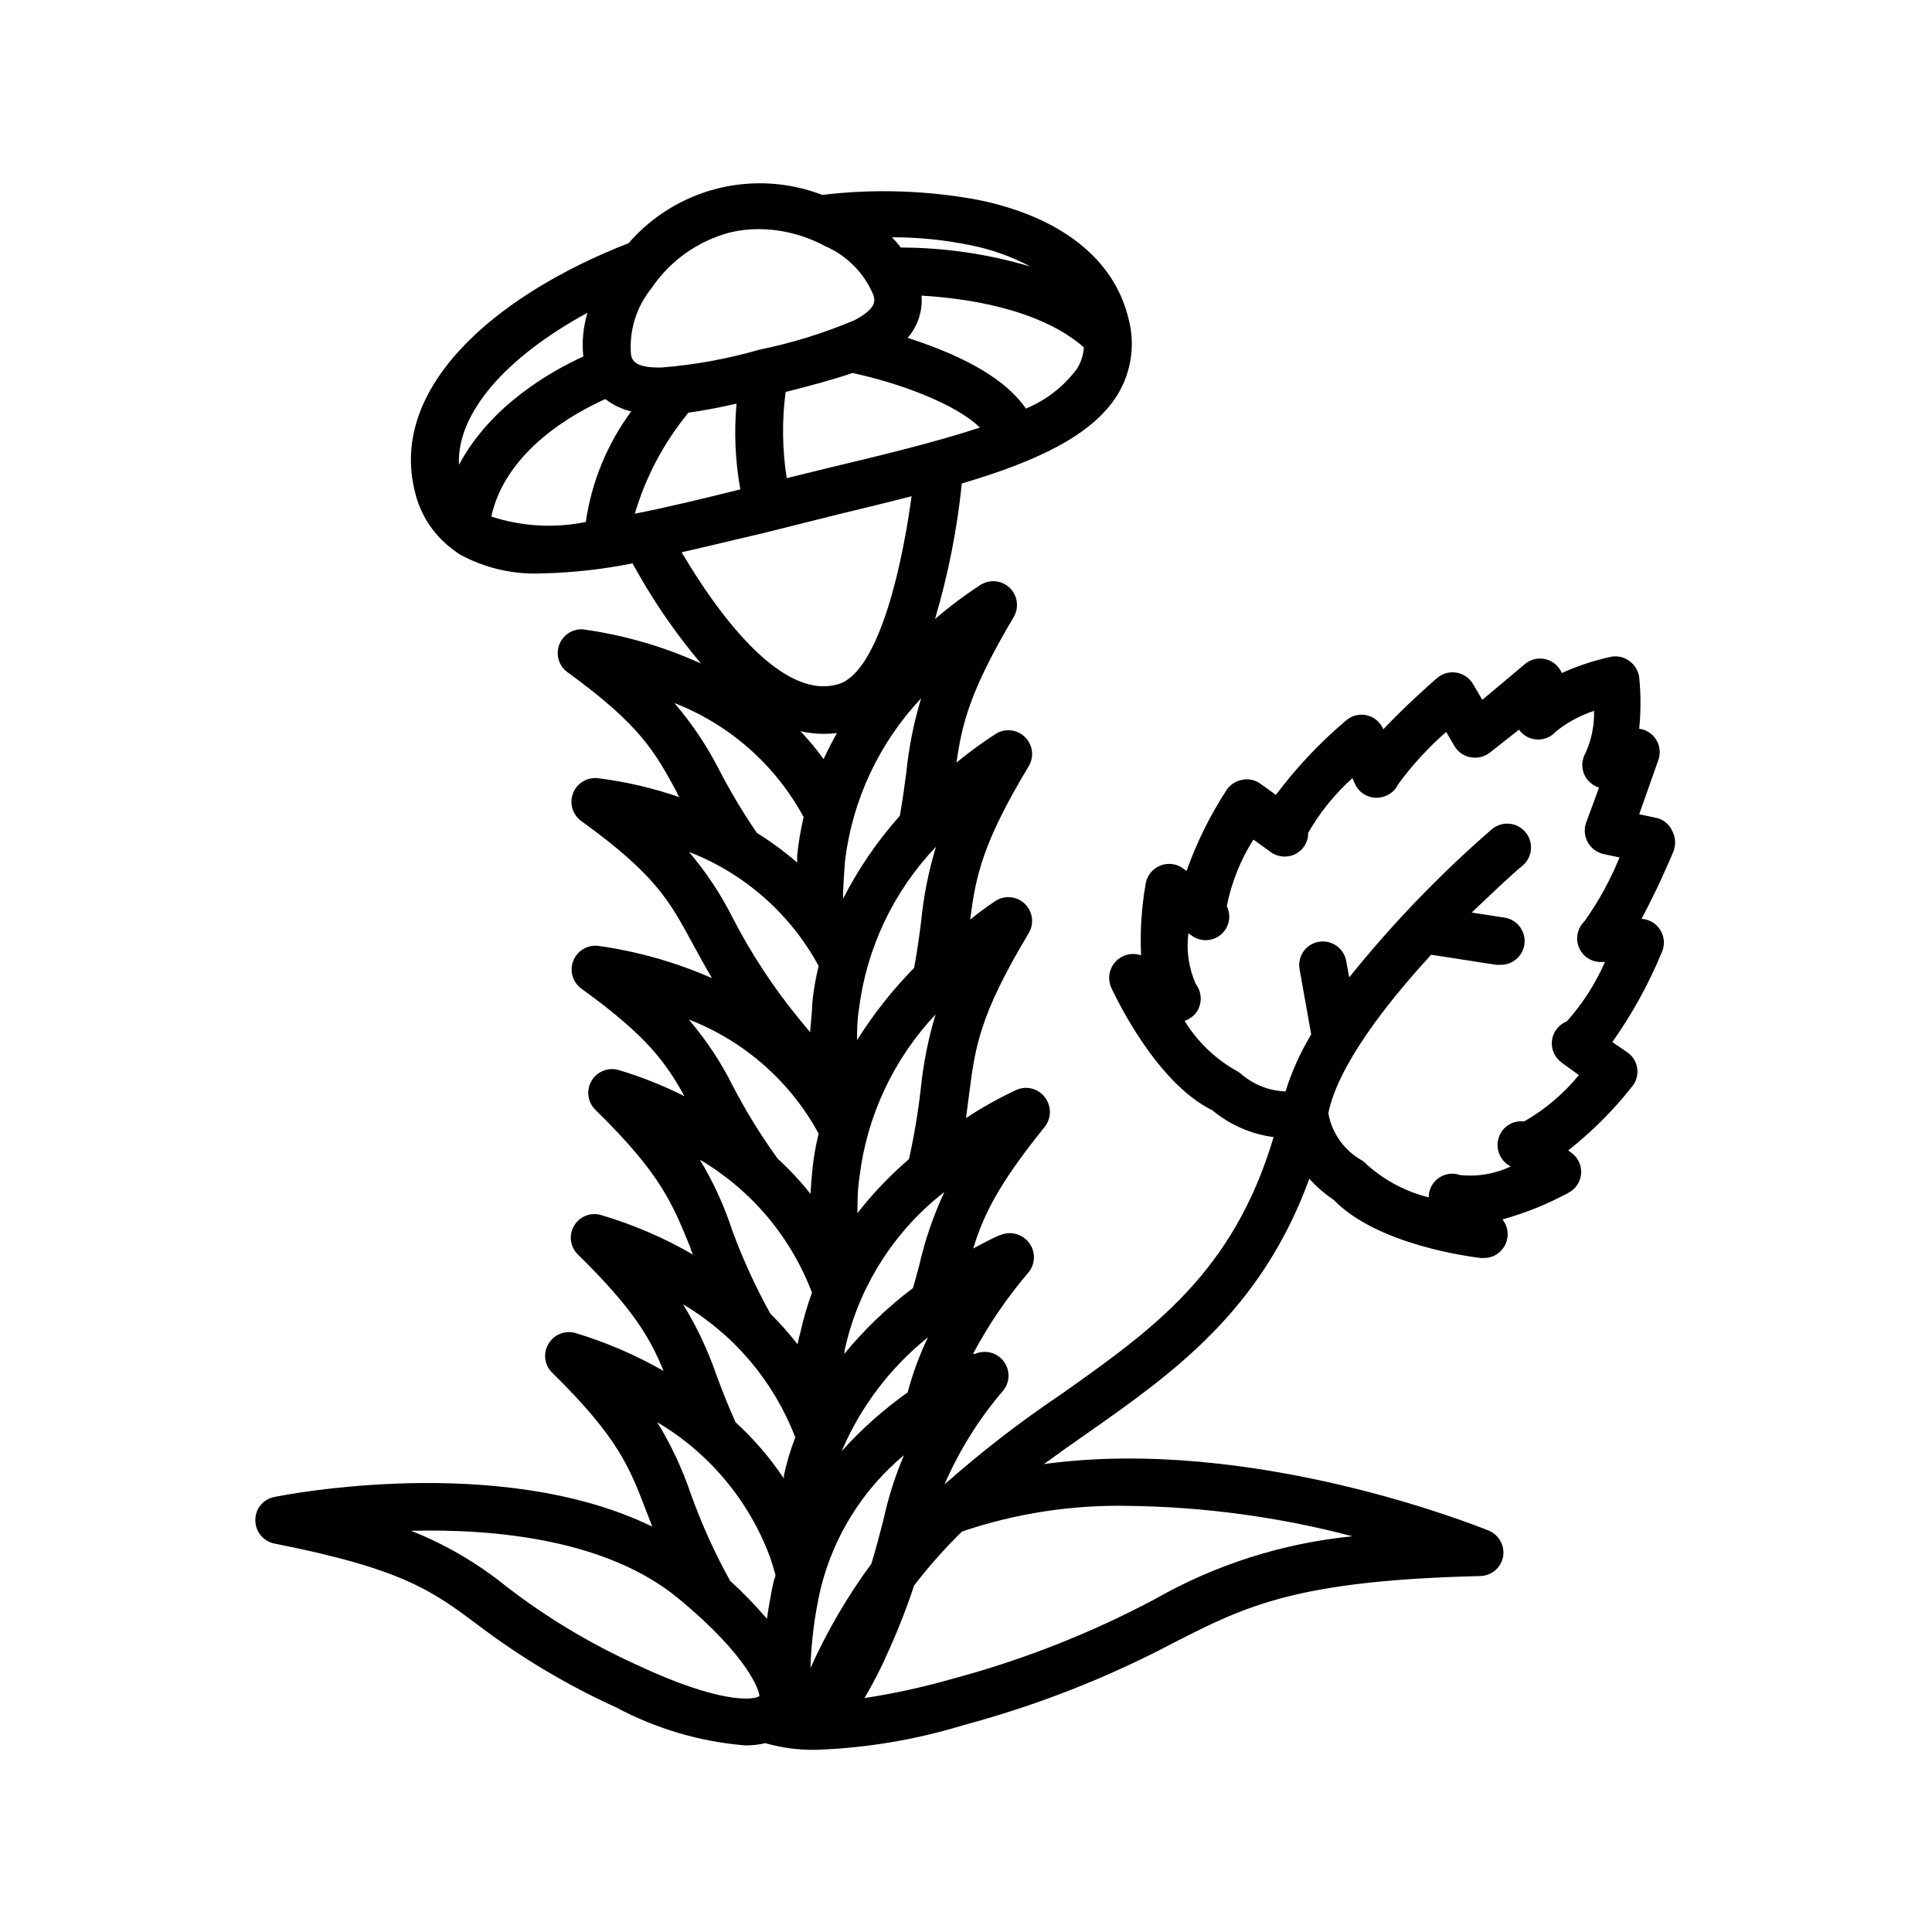 <?xml version="1.0" encoding="UTF-8"?>
<!-- Uploaded to: ICON Repo, www.iconrepo.com, Generator: ICON Repo Mixer Tools -->
<svg fill="#000000" width="800px" height="800px" version="1.1" viewBox="144 144 512 512" xmlns="http://www.w3.org/2000/svg">
 <path d="m583.44 360.85-5.039-1.059 5.039-14.258c0.676-1.785 0.5-3.785-0.48-5.426-0.984-1.641-2.664-2.742-4.559-2.984 0.465-4.543 0.465-9.117 0-13.656-0.242-1.715-1.168-3.262-2.57-4.281-1.438-1.086-3.277-1.488-5.039-1.109-4.434 0.977-8.758 2.414-12.898 4.285-0.754-1.812-2.316-3.164-4.219-3.648-1.902-0.488-3.922-0.051-5.453 1.18l-11.387 9.57-2.469-4.18c-0.945-1.621-2.566-2.731-4.418-3.031-1.852-0.305-3.738 0.234-5.152 1.469-1.863 1.613-8.613 7.609-14.207 13.551-0.781-1.906-2.453-3.305-4.469-3.738-2.016-0.434-4.113 0.156-5.609 1.574-6.844 5.805-13.012 12.363-18.387 19.547l-3.981-2.871c-1.434-1.098-3.277-1.504-5.039-1.109-1.707 0.336-3.199 1.355-4.133 2.82-4.332 6.668-7.863 13.82-10.527 21.312l-0.754-0.555h-0.004c-1.758-1.363-4.102-1.695-6.172-0.879-2.066 0.816-3.551 2.664-3.902 4.859-1.105 6.25-1.512 12.602-1.211 18.941-2.391-0.84-5.051-0.18-6.769 1.684-1.723 1.859-2.168 4.566-1.141 6.883 1.211 2.57 11.891 25.191 26.801 32.496h0.004c4.625 3.856 10.25 6.32 16.223 7.102-10.68 35.973-32.043 50.988-56.328 68.168-10.812 7.262-21.133 15.238-30.883 23.879 3.906-9.031 9.156-17.422 15.57-24.887 1.809-2.258 1.848-5.457 0.098-7.758-1.754-2.301-4.848-3.113-7.504-1.965h-0.605c4.125-7.762 9.09-15.043 14.812-21.715 1.762-2.285 1.762-5.473 0-7.758-1.762-2.289-4.836-3.117-7.508-2.016-0.402 0-3.223 1.41-7.254 3.578 2.672-8.766 6.602-16.977 18.992-32.293v-0.004c1.766-2.285 1.766-5.473 0-7.758-1.723-2.312-4.805-3.144-7.457-2.016-4.664 2.16-9.16 4.668-13.449 7.508 0.301-2.215 0.555-4.281 0.805-6.195 1.613-12.594 2.672-20.906 15.82-42.824v-0.004c1.48-2.481 1.078-5.652-0.969-7.688-2.051-2.039-5.223-2.422-7.699-0.926-2.367 1.559-4.656 3.242-6.852 5.039 1.461-11.438 3.176-20.152 15.516-40.656l0.004-0.004c1.48-2.481 1.078-5.652-0.969-7.688-2.051-2.039-5.223-2.422-7.699-0.926-3.637 2.348-7.137 4.906-10.477 7.656 1.461-10.43 3.68-19.195 15.113-38.492v0.004c1.516-2.496 1.121-5.703-0.953-7.754-2.074-2.051-5.289-2.41-7.762-0.863-4.234 2.746-8.273 5.773-12.094 9.07 3.477-11.73 5.856-23.754 7.106-35.922 19.398-5.742 34.613-12.594 41.363-23.68 3.633-6.059 4.633-13.34 2.769-20.152-3.777-15.617-17.785-26.703-39.348-31.234v-0.004c-13.766-2.609-27.852-3.082-41.766-1.41-8.836-3.402-18.504-4-27.691-1.711-9.184 2.289-17.441 7.356-23.645 14.508-35.875 14.008-63.332 38.391-56.68 65.598 1.332 5.984 4.695 11.328 9.52 15.113l0.754 0.555h0.004c0.531 0.43 1.086 0.836 1.664 1.207 6.621 3.629 14.117 5.371 21.66 5.039 8.109-0.172 16.184-1.066 24.133-2.668 5.133 9.441 11.211 18.336 18.137 26.551-9.965-4.535-20.539-7.59-31.387-9.07-2.731-0.121-5.227 1.531-6.18 4.094s-0.148 5.449 2 7.141c19.547 14.156 23.375 21.262 29.223 32.043 0 0.352 0.402 0.805 0.656 1.211h-0.004c-7.027-2.43-14.285-4.121-21.664-5.039-2.844-0.305-5.539 1.348-6.559 4.019-1.016 2.676-0.102 5.703 2.227 7.367 19.547 14.105 23.375 21.211 29.223 31.992 1.562 2.871 3.273 6.047 5.391 9.621-9.633-4.234-19.809-7.117-30.23-8.566-2.848-0.305-5.539 1.348-6.559 4.023-1.016 2.676-0.102 5.699 2.227 7.363 17.332 12.496 22.32 19.547 27.258 28.465h-0.004c-5.609-2.828-11.461-5.156-17.48-6.949-2.773-0.785-5.727 0.418-7.168 2.914-1.438 2.5-0.996 5.656 1.07 7.664 17.633 17.23 20.504 25.191 25.191 36.578 0 0.555 0.453 1.16 0.656 1.762-7.684-4.453-15.867-7.969-24.387-10.48-2.766-0.805-5.727 0.391-7.16 2.891-1.438 2.5-0.977 5.656 1.117 7.641 14.508 14.258 19.043 21.965 22.621 30.781-7.402-4.234-15.262-7.617-23.43-10.074-2.766-0.742-5.688 0.48-7.102 2.973-1.453 2.473-1.016 5.621 1.059 7.606 17.582 17.281 20.504 25.191 24.887 36.625l1.613 4.133c-40.305-19.648-97.438-8.414-100.16-7.859h-0.004c-2.945 0.562-5.066 3.148-5.035 6.148-0.016 3.004 2.094 5.598 5.035 6.195 34.008 6.699 41.918 12.594 53.855 21.512l0.004 0.004c11.391 8.645 23.707 15.996 36.727 21.914 10.609 5.668 22.27 9.098 34.258 10.074 1.781-0.004 3.555-0.207 5.293-0.602 4.371 1.254 8.902 1.848 13.449 1.762 13.316-0.465 26.512-2.684 39.25-6.598 19.391-5.199 38.133-12.57 55.871-21.969 18.641-9.473 32.043-16.324 80.863-17.48h-0.004c2.949-0.059 5.457-2.152 6.047-5.039 0.543-2.934-1.031-5.844-3.777-7.004-3.176-1.258-62.676-25.191-117.89-17.633 3.777-2.769 7.559-5.441 11.336-8.062 22.773-15.973 46.199-32.445 58.996-67.562v0.004c1.906 2.125 4.074 4.004 6.445 5.594 11.539 11.941 36.273 15.113 39.094 15.418h0.754l0.004-0.004c2.336 0.012 4.481-1.297 5.543-3.375 1.16-2.211 0.902-4.898-0.656-6.852 6.113-1.691 12.012-4.074 17.586-7.106 1.895-1.023 3.129-2.953 3.262-5.106 0.133-2.152-0.852-4.223-2.609-5.473l-0.805-0.605c6.273-4.938 11.941-10.602 16.879-16.875 1.121-1.328 1.637-3.066 1.414-4.793-0.219-1.723-1.152-3.277-2.574-4.277l-4.031-2.769c5.262-7.445 9.672-15.457 13.148-23.883 0.809-1.863 0.66-4.008-0.402-5.742-1.062-1.789-2.957-2.926-5.035-3.023 3.93-7.203 7.508-15.516 8.465-17.836h-0.004c0.699-1.73 0.609-3.68-0.25-5.34-0.699-1.648-2.078-2.918-3.777-3.477zm-195.83 118.45c-0.504 1.965-1.059 3.93-1.664 6.047-6.731 5.07-12.836 10.922-18.188 17.434 0-1.16 0.453-2.316 0.707-3.578 4-15.598 13.074-29.422 25.793-39.297-2.891 6.211-5.121 12.715-6.648 19.395zm2.316 19.094c-2.25 4.691-4.055 9.586-5.391 14.613-6.391 4.519-12.254 9.742-17.48 15.566 5.019-11.789 12.879-22.156 22.871-30.18zm-22.52-115.88c0-3.125 0.25-6.602 0.555-10.531v0.004c1.98-16.09 9.039-31.125 20.152-42.926-1.949 6.406-3.266 12.984-3.93 19.648-0.453 3.477-0.957 7.203-1.715 11.488-6 6.711-11.098 14.18-15.164 22.215zm3.828 82.977c0-2.922 0-6.098 0.555-9.723 1.973-16.09 9.035-31.129 20.152-42.926-1.941 6.426-3.258 13.023-3.93 19.699-0.707 6.266-1.75 12.488-3.125 18.645-5.019 4.297-9.594 9.09-13.652 14.305zm20.809-97.086v0.004c-1.949 6.422-3.266 13.02-3.93 19.699-0.453 3.727-1.008 7.758-1.863 12.395-5.719 5.812-10.785 12.234-15.117 19.145 0-2.519 0-5.039 0.504-8.312 2.035-16.125 9.188-31.172 20.406-42.926zm-28.668-100.36-10.883 2.672c-1.188-7.555-1.293-15.242-0.301-22.824 6.699-1.715 12.695-3.324 17.734-5.039 11.84 2.519 27.207 8.012 33.754 14.461-11.637 3.828-25.742 7.254-40.305 10.73zm66.051-26.348c-3.465 4.699-8.152 8.355-13.555 10.578-6.449-9.371-20.152-15.113-31.336-18.742 2.688-3.078 4.016-7.113 3.68-11.184 11.234 0.656 31.086 3.273 43.023 13.703-0.125 2.004-0.75 3.941-1.812 5.644zm-28.414-32.746v-0.004c5.606 1.098 11.023 3.016 16.07 5.695-11.152-3.324-22.723-5.023-34.359-5.039-0.723-0.965-1.512-1.875-2.367-2.723 6.938-0.012 13.855 0.68 20.656 2.066zm-135.38 58.238c-0.656-13.703 12.543-28.617 34.059-40.305-1.145 3.75-1.52 7.688-1.109 11.586-8.566 3.93-24.535 12.898-32.949 28.719zm33.754 15.113c-8.375 1.73-17.059 1.246-25.188-1.41 3.879-17.633 22.219-27.559 30.23-31.137h-0.004c2.019 1.574 4.359 2.691 6.852 3.277-6.367 8.629-10.504 18.703-12.039 29.32zm11.84-44.285c-0.543-6.336 1.387-12.641 5.391-17.582 4.898-7.289 12.273-12.551 20.758-14.812 2.539-0.613 5.144-0.918 7.758-0.906 6.106 0.055 12.105 1.594 17.484 4.484 5.844 2.516 10.469 7.215 12.895 13.098 0.352 1.359 0.855 3.426-5.039 6.551h0.004c-8.117 3.43-16.559 6.047-25.191 7.809-8.469 2.445-17.16 4.035-25.945 4.734-7.207 0.152-7.762-1.965-8.113-3.324zm15.113 15.367c3.863-0.539 8.145-1.344 12.848-2.418-0.68 7.582-0.34 15.227 1.008 22.723-9.723 2.418-19.195 4.734-27.961 6.449v-0.004c2.887-9.758 7.699-18.836 14.156-26.699zm-1.715 36.98c6.902-1.562 14.055-3.324 21.461-5.039l20.152-5.039c6.699-1.613 13.148-3.176 19.348-4.785-3.176 23.227-9.773 46.906-19.348 49.777-14.402 4.434-30.879-16.777-41.559-34.863zm41.211 47.863c-1.258 2.215-2.469 4.535-3.578 6.953l0.004-0.004c-1.871-2.609-3.926-5.086-6.144-7.406 1.98 0.461 4.012 0.699 6.047 0.707 1.242 0.008 2.488-0.059 3.727-0.203zm-43.125-7.91 0.004-0.004c14.641 5.695 26.785 16.41 34.258 30.23-0.781 3.32-1.352 6.684-1.711 10.074v1.965c-3.352-2.894-6.922-5.523-10.684-7.859-3.703-5.41-7.066-11.047-10.074-16.875-3.215-6.269-7.156-12.137-11.738-17.484zm3.883 39.445c14.676 5.684 26.855 16.398 34.359 30.23-0.824 3.309-1.398 6.676-1.711 10.074 0 2.418-0.402 5.039-0.555 7.457-0.855-1.008-1.762-2.066-2.719-3.273h-0.004c-6.848-8.316-12.793-17.336-17.734-26.906-3.16-6.305-7.066-12.207-11.637-17.582zm0 44.438c14.672 5.688 26.848 16.402 34.359 30.227-0.832 3.309-1.402 6.68-1.711 10.078-0.203 1.98-0.352 3.945-0.453 5.894h-0.004c-2.652-3.348-5.566-6.481-8.715-9.371-4.41-6.102-8.367-12.516-11.84-19.195-3.152-6.312-7.059-12.215-11.637-17.582zm-13.957 170.94c-12.266-5.562-23.848-12.527-34.508-20.758-7.606-6.152-16.098-11.113-25.191-14.711 22.723-0.555 51.992 2.418 70.785 17.887 18.793 15.469 21.664 24.836 21.512 25.945-1.613 1.109-10.73 1.965-32.598-8.363zm36.426-22.219c-0.707 3.223-1.309 6.602-1.812 10.078-3.043-3.562-6.309-6.926-9.773-10.078-4.086-7.402-7.57-15.117-10.43-23.074-2.242-6.625-5.219-12.977-8.867-18.941 13.754 8.137 24.297 20.746 29.875 35.719 0.555 1.613 1.008 3.125 1.41 4.586 0.152 0.703-0.301 1.156-0.402 1.711zm2.672-27.91v0.805c-3.656-5.465-7.953-10.469-12.797-14.91-2.117-4.637-3.629-8.664-5.039-12.395-2.25-6.59-5.223-12.91-8.867-18.844 13.602 8.07 24.078 20.496 29.727 35.266-1.266 3.277-2.277 6.644-3.023 10.078zm3.629-34.762h-0.004c-2.215-2.863-4.621-5.574-7.203-8.113-3.906-7.059-7.273-14.398-10.074-21.965-2.133-6.594-5.023-12.918-8.617-18.844 13.637 8.027 24.121 20.469 29.727 35.266-1.23 3.285-2.223 6.652-2.973 10.078-0.305 1.059-0.605 2.316-0.859 3.578zm3.426 85.648-0.004-0.004c0.219-6.918 1.094-13.801 2.621-20.555 3.352-13.98 11.129-26.508 22.168-35.719-2.34 5.512-4.16 11.23-5.441 17.078-0.906 3.527-1.863 7.305-3.223 11.738-6.34 8.605-11.746 17.859-16.125 27.609zm84.285-42.824c20.039 0.25 39.969 2.957 59.348 8.059-18.48 1.82-36.371 7.519-52.496 16.727-17.059 9.059-35.094 16.141-53.758 21.109-7.578 2.164-15.281 3.848-23.074 5.039 2.422-4.074 4.574-8.297 6.449-12.645 2.539-5.606 4.777-11.34 6.703-17.18 3.891-5.062 8.133-9.844 12.695-14.309 14.203-4.816 29.137-7.117 44.133-6.801zm120.91-155.02c-0.273 0.234-0.512 0.504-0.707 0.805-1.422 1.828-1.719 4.293-0.77 6.406 0.953 2.113 2.992 3.527 5.305 3.672h1.512c-2.504 5.738-5.906 11.043-10.074 15.719-1.363 0.551-2.496 1.547-3.227 2.82-1.52 2.777-0.742 6.246 1.816 8.113l4.586 3.324h-0.004c-4.047 4.945-8.965 9.109-14.508 12.293-2.746-0.363-5.398 1.137-6.5 3.676-1.199 2.711-0.363 5.891 2.016 7.66l0.906 0.605c-4.16 1.957-8.777 2.742-13.352 2.266-1.918-0.691-4.051-0.402-5.715 0.77-1.664 1.176-2.652 3.086-2.648 5.125-6.082-1.508-11.707-4.481-16.375-8.664-0.375-0.438-0.816-0.812-1.309-1.109-4.684-2.629-7.953-7.211-8.918-12.496 2.469-12.293 14.762-28.414 27.258-42.02l17.281 2.672h1.008c3.359 0.098 6.207-2.461 6.461-5.816 0.258-3.352-2.168-6.312-5.504-6.727l-8.516-1.309c5.34-5.039 10.078-9.621 13.504-12.445 2.656-2.254 2.984-6.234 0.73-8.895-2.254-2.656-6.238-2.984-8.895-0.73-13.738 11.93-26.387 25.066-37.785 39.246l-0.805-4.383c-0.641-3.398-3.902-5.648-7.305-5.035-1.641 0.293-3.098 1.23-4.043 2.602-0.945 1.371-1.305 3.066-0.996 4.703l3.074 17.23c-2.863 4.746-5.148 9.82-6.805 15.113-4.414-0.168-8.633-1.859-11.938-4.785-0.457-0.352-0.945-0.652-1.461-0.906-5.453-3.172-10.039-7.637-13.352-13 1.16-0.406 2.184-1.121 2.973-2.066 1.738-2.273 1.738-5.434 0-7.707-1.875-4.219-2.555-8.871-1.965-13.453l0.805 0.555c2.312 1.754 5.527 1.688 7.762-0.164 2.234-1.852 2.902-4.996 1.609-7.594 1.254-6.262 3.644-12.238 7.055-17.633l4.535 3.273h-0.004c1.449 1.066 3.281 1.469 5.039 1.109 1.738-0.355 3.246-1.438 4.133-2.973 0.559-0.961 0.84-2.062 0.805-3.176 3.109-5.434 7.074-10.332 11.738-14.508l0.605 1.359c0.48 1.148 1.285 2.129 2.316 2.82 2.758 1.762 6.398 1.176 8.465-1.359 0.266-0.367 0.5-0.754 0.707-1.16 3.715-5.094 7.992-9.758 12.746-13.902l2.215 3.777c1.066 1.789 2.957 2.926 5.039 3.023 1.602 0.109 3.188-0.398 4.434-1.41l7.609-5.996c0.664 0.93 1.57 1.66 2.617 2.117 2.508 1.062 5.414 0.391 7.207-1.664 3.008-2.398 6.418-4.238 10.074-5.441 0.098 3.852-0.676 7.676-2.266 11.184-1.367 2.359-1.062 5.328 0.754 7.356 0.773 0.832 1.746 1.457 2.82 1.816l-3.273 8.918c-0.734 1.727-0.66 3.695 0.195 5.367s2.406 2.879 4.238 3.297l4.281 0.906c-2.414 5.945-5.508 11.594-9.219 16.828z"/>
</svg>